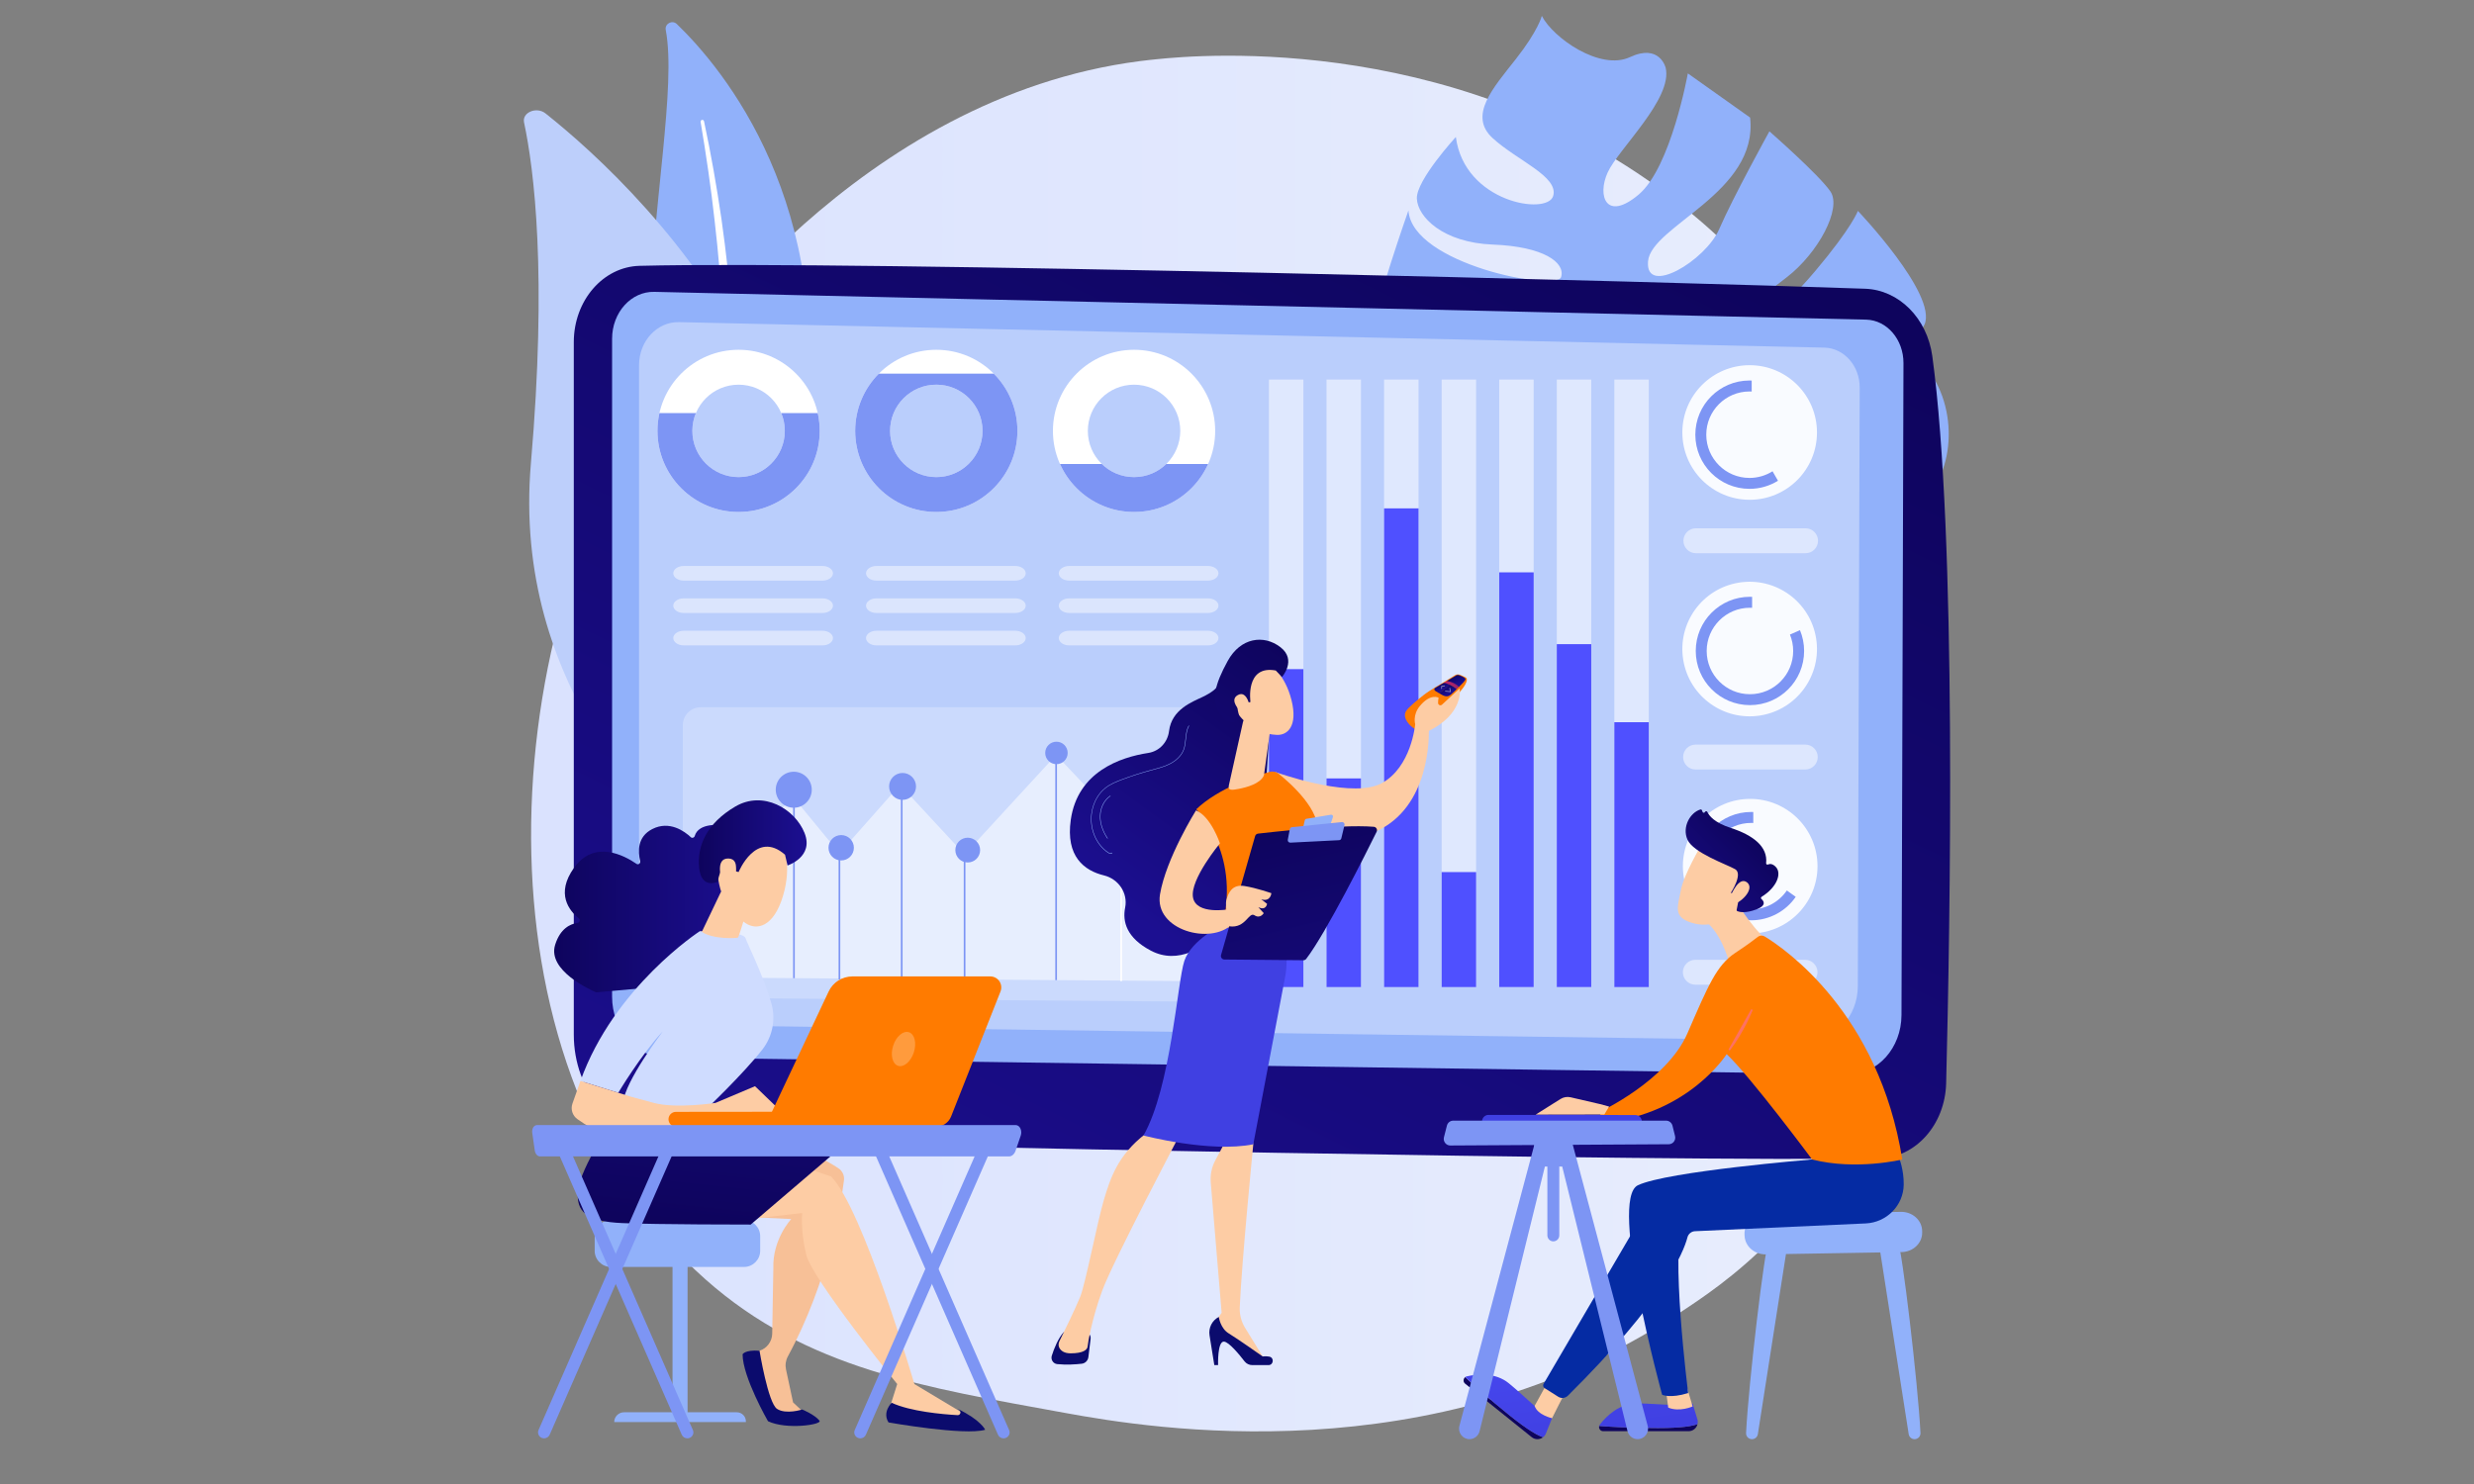 <svg xmlns="http://www.w3.org/2000/svg" xmlns:xlink="http://www.w3.org/1999/xlink" x="0px" y="0px" viewBox="0 0 1000 600" style="enable-background:new 0 0 1000 600;" xml:space="preserve"><rect x="0" y="0" width="1000" height="600" fill="#808080" stroke="none"/> <style type="text/css"> .st0{fill:url(#SVGID_1_);} .st1{fill:#91B1FA;} .st2{fill:#FFFFFF;} .st3{fill:#BDCFFB;} .st4{fill:url(#SVGID_00000124152924455531497560000016739496222506067858_);} .st5{opacity:0.37;fill:#FFFFFF;} .st6{opacity:0.53;} .st7{fill:url(#SVGID_00000173877033621676254140000010319332553954755237_);} .st8{fill:url(#SVGID_00000106122055286223886790000009173815280605830027_);} .st9{fill:url(#SVGID_00000049917637622574171660000004659568623337040559_);} .st10{fill:url(#SVGID_00000137134184380724218260000009904841584407916447_);} .st11{fill:url(#SVGID_00000093147140035247838230000001092725437450525580_);} .st12{fill:url(#SVGID_00000183949579412601185560000003687995743271105193_);} .st13{fill:url(#SVGID_00000061465924507743357170000005212020219019863451_);} .st14{clip-path:url(#SVGID_00000018238333691406315260000016597653937621079213_);fill:#7D95F4;} .st15{clip-path:url(#SVGID_00000092433677692229815880000012864238326309703076_);fill:#7D95F4;} .st16{clip-path:url(#SVGID_00000060012423677578464310000003202799565171115416_);fill:#7D95F4;} .st17{opacity:0.24;fill:#FFFFFF;} .st18{opacity:0.54;fill:#FFFFFF;} .st19{fill:#7D95F4;} .st20{fill:url(#SVGID_00000031911440847600727660000007351737522913376945_);} .st21{opacity:0.48;} .st22{opacity:0.91;fill:#FFFFFF;} .st23{opacity:0.5;fill:#FFFFFF;} .st24{fill:#FF7B00;} .st25{fill:url(#SVGID_00000085968801175812598470000010061277400608238222_);} .st26{fill:url(#SVGID_00000070806845730310391540000007284225003418305184_);} .st27{fill:url(#SVGID_00000055673693099395219100000014095820383502638494_);} .st28{fill:url(#SVGID_00000038375160891817519570000011190657734622117283_);} .st29{fill:url(#SVGID_00000072273338087674815480000000923136931403259552_);} .st30{fill:#FDCCA4;} .st31{fill:url(#SVGID_00000044884395552699748200000017386385057158831795_);} .st32{fill:#0B0B6D;} .st33{fill:url(#SVGID_00000128464329434241886020000000206010863658400173_);} .st34{fill:url(#SVGID_00000018946942162617771680000009350796861693110668_);} .st35{fill:url(#SVGID_00000070102780382749160710000011791199482138535583_);} .st36{fill:url(#SVGID_00000106854127292864431730000010320430958333755008_);} .st37{fill:url(#SVGID_00000134211152267296189010000016654793070712298631_);} .st38{fill:url(#SVGID_00000000911454616777781280000009311484774299439526_);} .st39{fill:url(#SVGID_00000123420447423281780690000012723066808182118821_);} .st40{fill:#052BA3;} .st41{fill:url(#SVGID_00000135669026857461933100000017747700692953370752_);} .st42{fill:url(#SVGID_00000148650214262884204260000014152811104200814014_);} .st43{fill:url(#SVGID_00000036931958780406767920000013161700131805390258_);} .st44{fill:#F7C097;} .st45{fill:url(#SVGID_00000001625266870777744660000001997564146739277728_);} .st46{fill:url(#SVGID_00000131353786914704972990000015994772166744729503_);} .st47{fill:#CFDCFF;} .st48{fill:url(#SVGID_00000050623982099368415000000002289246962890171810_);} </style> <g id="Background"> </g> <g id="Illustration"> <g> <linearGradient id="SVGID_1_" gradientUnits="userSpaceOnUse" x1="214.678" y1="300.625" x2="784.897" y2="300.625"> <stop offset="0" style="stop-color:#DAE2FE"></stop> <stop offset="1" style="stop-color:#E9EEFD"></stop> </linearGradient> <path class="st0" d="M716.29,500.88c-14.84,15.02-28.12,23.85-38.29,30.51c-99.17,65-212.52,46.27-247.57,39.86 c-56.54-10.33-104.28-17.62-145.29-53.99c-93.19-82.65-88.65-255.06-17.45-361.86c8.44-12.66,79.54-116.12,193.14-130.7 c2.78-0.36,4.85-0.56,6.67-0.75c17.57-1.83,126.48-11.47,215.28,61.57c12.71,10.45,33.17,29.31,52.14,58.07 C804.28,248.74,804.5,411.62,716.29,500.88z"></path> <g> <path class="st1" d="M666.14,105.67c1.2-14.38,44.7-27.72,41.26-58.14l-25.17-17.86c0,0-6.78,37.98-19.88,49 c-13.1,11.02-16.84,0.6-12.54-8.9c4.29-9.5,26.44-29.88,23.46-42.39c0,0-2.43-9.89-14.42-4.29c-11.99,5.6-31.02-7.66-35.64-16.67 c0,0-1.33,5.8-10.52,17.49c-9.19,11.69-19.27,22.79-9.4,31.89c9.87,9.09,26.91,15.58,24.5,23.48 c-2.41,7.91-35.88,2.59-39.33-23.9c0,0-16.03,17.48-15.76,24.88c0.27,7.4,10.48,17.85,30.77,18.63 c20.29,0.77,29.35,7.2,27.54,13.13c-1.8,5.93-60.29-5.12-61.71-26.96c0,0-14.66,41.68-13.66,47.2c1,5.52,26.07,12.09,42.6,10.2 c16.53-1.89,30.1,7.74,31.97,13.87c1.87,6.14-17.45-2.77-27.63-1.98c-10.18,0.79-49.63-13.58-49.63-13.58s3.96,4.42,1.11,19.22 c-2.85,14.8,1.1,40.85,10.52,41.13c9.42,0.27,54.19-7.23,68.19-4.5c14.01,2.73,24.67,7.89,17.08,11.32 c-7.59,3.43-25.73,0.17-39.42,1.68c-13.69,1.51-48.38,9.74-54.33,2.32c0,0,2.72,40.39,38.57,53.01c0,0,19.63-5.31,32.76-19.23 c13.13-13.92,19.27-19.18,25.36-16.46c6.09,2.72-3.08,12.24-11.48,20.7c-8.41,8.46-27.56,28.53-36.57,27.74 c0,0,55.08,15.84,72.14-19.33c16-32.98,13.5-38.22,13.12-38.75c1.53,1.85,48.2,57.36,89.03-12.97c0,0-13.8,13.44-25.88,8.88 c-12.07-4.56-34.38,0.44-32.29-8.49c2.1-8.93,45.9,7.73,58.74-7.2c12.83-14.93,10.43-44.9-7.52-57.13c0,0-4.17,17.58-22.85,24.36 c-18.67,6.78-45.68,10.86-36.85-2.1c8.84-12.96,60.32-21.6,65.53-33.79c5.2-12.19-26.95-45.92-26.95-45.92 s-2.25,6.56-17.36,24.47c-15.11,17.9-35.98,35.15-37.12,28.73c-1.14-6.42,13.27-16.72,25.81-26.41 c12.54-9.69,22.35-27.77,17.54-34.69c-4.8-6.91-24.63-24.26-24.63-24.26s-14.78,26.76-20.29,39.52 C689.41,105.35,664.94,120.04,666.14,105.67z M695.99,190.92c-16.07,10.2-11.89-5.34-6.81-15.22 C693.04,168.21,712.06,180.72,695.99,190.92z M683.25,157.08c-10.48,6.99-16.33,4.11-13.91-2.46 C674.91,139.53,693.73,150.09,683.25,157.08z M665.63,122.94c-5.44,4.16-8.59,4.32-9.33-3.41 C655.57,111.79,671.07,118.78,665.63,122.94z"></path> </g> <g> <path class="st1" d="M269.1,12.12c-0.48-2.55,2.63-4.19,4.49-2.39c18.94,18.29,64.29,72.89,51.48,167.03 c-16.07,118.11,7.98,161.63,38.29,188.39c0,0-41.96-12.97-67.85-57.15C231.93,199.54,277.63,57.42,269.1,12.12z"></path> <path class="st2" d="M283.19,49.28c2.22,13.2,4.17,26.45,5.64,39.74c1.54,13.28,2.67,26.61,3.39,39.95 c0.67,13.34,1.08,26.7,0.93,40.05c-0.09,13.35-0.76,26.68-1.47,40.07c-0.64,13.38-1.36,26.85-0.7,40.44 c0.64,13.56,2.92,27.26,7.62,40.15c1.18,3.21,2.42,6.41,3.83,9.51c1.36,3.12,2.86,6.19,4.41,9.23 c3.14,6.06,6.68,11.92,10.64,17.49c7.95,11.12,17.6,21.03,28.25,29.45c1.12,0.89,2.75,0.69,3.64-0.43 c0.87-1.1,0.7-2.69-0.37-3.59l-0.01-0.01c-2.53-2.12-5.04-4.27-7.44-6.52c-1.22-1.11-2.39-2.27-3.58-3.4 c-1.14-1.18-2.34-2.32-3.44-3.53c-4.51-4.78-8.68-9.87-12.45-15.24c-7.59-10.7-13.61-22.58-18.13-34.88 c-2.19-6.18-3.92-12.5-5.16-18.94c-1.23-6.44-1.98-12.98-2.34-19.58c-0.74-13.19-0.14-26.53,0.41-39.92 c0.53-13.39,0.96-26.84,0.85-40.3c-0.04-6.73-0.2-13.45-0.48-20.17c-0.12-3.36-0.31-6.72-0.49-10.07 c-0.21-3.35-0.44-6.71-0.7-10.06c-1.06-13.4-2.53-26.76-4.41-40.06c-1.95-13.29-4.25-26.52-7.06-39.64 c-0.08-0.38-0.45-0.61-0.82-0.53C283.36,48.56,283.12,48.92,283.19,49.28z"></path> </g> <g> <g> <path class="st3" d="M304.8,350.95c-2.08,4.43-9.08,5.6-13.36,2.27c-23.6-18.41-84.68-75.28-76.84-165.96 c6.62-76.57,1.27-118.75-2.78-137.78c-0.86-4.03,5.07-6.5,8.68-3.63C260.34,77.52,380.21,190.3,304.8,350.95z"></path> <path class="st2" d="M296.87,350.76c-0.12,0.06-0.25,0.11-0.39,0.16c-1.17,0.36-2.5-0.13-2.97-1.09 c-0.53-1.09-52.75-110.67-49.46-217.57c0.03-1.03,1.08-1.83,2.35-1.78c1.26,0.05,2.26,0.92,2.23,1.95 c-3.27,106.12,48.61,215,49.13,216.09C298.17,349.36,297.77,350.3,296.87,350.76z"></path> </g> </g> <g> <g> <linearGradient id="SVGID_00000020374202543405651280000005523715157682258304_" gradientUnits="userSpaceOnUse" x1="620.436" y1="60.45" x2="365.41" y2="582"> <stop offset="0" style="stop-color:#0E045D"></stop> <stop offset="1" style="stop-color:#1C0F91"></stop> </linearGradient> <path style="fill:url(#SVGID_00000020374202543405651280000005523715157682258304_);" d="M231.93,138.34V418.3 c0,23.03,16.18,41.86,36.47,42.46c90.12,2.64,405.33,9.03,491.12,7.6c14.75-0.25,26.69-13.63,27.12-30.36 c1.65-65.04,4.34-221.43-5.6-294.04c-2.09-15.29-13.47-26.72-27.1-27.22c-75.51-2.74-409.65-11.44-495.4-9.26 C243.74,107.85,231.93,121.55,231.93,138.34z"></path> <path class="st1" d="M247.41,136.97v265.98c0,13.45,9.51,24.4,21.36,24.6l478.4,6.71c11.75,0.2,21.38-10.52,21.42-23.86 l0.8-263.6c0.03-9.53-6.66-17.34-15.06-17.57L264.54,118C255.15,117.74,247.41,126.31,247.41,136.97z"></path> <path class="st5" d="M258.3,147.67V391.9c0,12.35,8.99,22.41,20.19,22.59l452.2,6.16c11.1,0.18,20.21-9.66,20.25-21.91 l0.76-242.05c0.03-8.75-6.3-15.92-14.24-16.14l-462.97-10.31C265.61,130.01,258.3,137.88,258.3,147.67z"></path> </g> <g> <g class="st6"> <rect x="512.91" y="153.46" class="st2" width="13.93" height="245.62"></rect> <rect x="536.18" y="153.46" class="st2" width="13.93" height="245.62"></rect> <rect x="559.45" y="153.46" class="st2" width="13.93" height="245.62"></rect> <rect x="582.72" y="153.46" class="st2" width="13.93" height="245.62"></rect> <rect x="605.99" y="153.46" class="st2" width="13.93" height="245.62"></rect> <rect x="629.26" y="153.46" class="st2" width="13.93" height="245.62"></rect> <rect x="652.52" y="153.46" class="st2" width="13.93" height="245.62"></rect> </g> <linearGradient id="SVGID_00000057128045726912038340000003644604461769365888_" gradientUnits="userSpaceOnUse" x1="901.876" y1="-192.946" x2="796.552" y2="-47.432"> <stop offset="0" style="stop-color:#4040E2"></stop> <stop offset="1" style="stop-color:#4F50FF"></stop> </linearGradient> <rect x="512.91" y="270.54" style="fill:url(#SVGID_00000057128045726912038340000003644604461769365888_);" width="13.93" height="128.54"></rect> <linearGradient id="SVGID_00000044176009356949491780000013002704440152482220_" gradientUnits="userSpaceOnUse" x1="927.636" y1="-174.3" x2="822.312" y2="-28.786"> <stop offset="0" style="stop-color:#4040E2"></stop> <stop offset="1" style="stop-color:#4F50FF"></stop> </linearGradient> <rect x="536.18" y="314.72" style="fill:url(#SVGID_00000044176009356949491780000013002704440152482220_);" width="13.93" height="84.37"></rect> <linearGradient id="SVGID_00000101813823345996892040000009743091746421223094_" gradientUnits="userSpaceOnUse" x1="916.976" y1="-182.017" x2="811.651" y2="-36.503"> <stop offset="0" style="stop-color:#4040E2"></stop> <stop offset="1" style="stop-color:#4F50FF"></stop> </linearGradient> <rect x="559.45" y="205.54" style="fill:url(#SVGID_00000101813823345996892040000009743091746421223094_);" width="13.93" height="193.55"></rect> <linearGradient id="SVGID_00000051385219787031075440000004647405631144853687_" gradientUnits="userSpaceOnUse" x1="967.168" y1="-145.688" x2="861.844" y2="-0.174"> <stop offset="0" style="stop-color:#4040E2"></stop> <stop offset="1" style="stop-color:#4F50FF"></stop> </linearGradient> <rect x="582.72" y="352.59" style="fill:url(#SVGID_00000051385219787031075440000004647405631144853687_);" width="13.93" height="46.5"></rect> <linearGradient id="SVGID_00000094584249286058004140000007635015533970961067_" gradientUnits="userSpaceOnUse" x1="953.659" y1="-155.465" x2="848.335" y2="-9.952"> <stop offset="0" style="stop-color:#4040E2"></stop> <stop offset="1" style="stop-color:#4F50FF"></stop> </linearGradient> <rect x="605.99" y="231.41" style="fill:url(#SVGID_00000094584249286058004140000007635015533970961067_);" width="13.93" height="167.67"></rect> <linearGradient id="SVGID_00000047741653171162726310000005287120489445318320_" gradientUnits="userSpaceOnUse" x1="975.822" y1="-139.423" x2="870.498" y2="6.091"> <stop offset="0" style="stop-color:#4040E2"></stop> <stop offset="1" style="stop-color:#4F50FF"></stop> </linearGradient> <rect x="629.26" y="260.44" style="fill:url(#SVGID_00000047741653171162726310000005287120489445318320_);" width="13.93" height="138.64"></rect> <linearGradient id="SVGID_00000176025744285914236150000009255587848303221681_" gradientUnits="userSpaceOnUse" x1="998.585" y1="-122.947" x2="893.261" y2="22.567"> <stop offset="0" style="stop-color:#4040E2"></stop> <stop offset="1" style="stop-color:#4F50FF"></stop> </linearGradient> <rect x="652.52" y="292" style="fill:url(#SVGID_00000176025744285914236150000009255587848303221681_);" width="13.93" height="107.09"></rect> </g> <g> <g> <g> <defs> <path id="SVGID_00000133501945938932427090000013019181775830616223_" d="M298.54,141.42c-18.11,0-32.79,14.68-32.79,32.79 c0,18.11,14.68,32.79,32.79,32.79c18.11,0,32.79-14.68,32.79-32.79C331.33,156.1,316.65,141.42,298.54,141.42z M298.54,192.89c-10.32,0-18.68-8.36-18.68-18.68c0-10.32,8.36-18.68,18.68-18.68c10.32,0,18.68,8.36,18.68,18.68 C317.22,184.52,308.86,192.89,298.54,192.89z"></path> </defs> <use xlink:href="#SVGID_00000133501945938932427090000013019181775830616223_" style="overflow:visible;opacity:0.57;fill:#FFFFFF;"></use> <clipPath id="SVGID_00000085236684288896207890000013455683902099470216_"> <use xlink:href="#SVGID_00000133501945938932427090000013019181775830616223_" style="overflow:visible;opacity:0.57;"></use> </clipPath> <rect x="252.75" y="167" style="clip-path:url(#SVGID_00000085236684288896207890000013455683902099470216_);fill:#7D95F4;" width="97.39" height="41.22"></rect> </g> </g> <g> <g> <defs> <path id="SVGID_00000075155651743410896880000011942125642030116494_" d="M378.46,141.42c-18.11,0-32.79,14.68-32.79,32.79 c0,18.11,14.68,32.79,32.79,32.79c18.11,0,32.79-14.68,32.79-32.79C411.25,156.1,396.57,141.42,378.46,141.42z M378.46,192.89c-10.32,0-18.68-8.36-18.68-18.68c0-10.32,8.36-18.68,18.68-18.68c10.32,0,18.68,8.36,18.68,18.68 C397.14,184.52,388.78,192.89,378.46,192.89z"></path> </defs> <use xlink:href="#SVGID_00000075155651743410896880000011942125642030116494_" style="overflow:visible;opacity:0.57;fill:#FFFFFF;"></use> <clipPath id="SVGID_00000002349151195893276560000004268664166621249938_"> <use xlink:href="#SVGID_00000075155651743410896880000011942125642030116494_" style="overflow:visible;opacity:0.57;"></use> </clipPath> <rect x="332.68" y="151.07" style="clip-path:url(#SVGID_00000002349151195893276560000004268664166621249938_);fill:#7D95F4;" width="97.39" height="57.15"></rect> </g> </g> <g> <g> <defs> <path id="SVGID_00000153675058398662371040000013079901481617908921_" d="M458.39,141.42c-18.11,0-32.79,14.68-32.79,32.79 c0,18.11,14.68,32.79,32.79,32.79c18.11,0,32.79-14.68,32.79-32.79C491.17,156.1,476.49,141.42,458.39,141.42z M458.39,192.89c-10.32,0-18.68-8.36-18.68-18.68c0-10.32,8.36-18.68,18.68-18.68c10.32,0,18.68,8.36,18.68,18.68 C477.07,184.52,468.7,192.89,458.39,192.89z"></path> </defs> <use xlink:href="#SVGID_00000153675058398662371040000013079901481617908921_" style="overflow:visible;opacity:0.57;fill:#FFFFFF;"></use> <clipPath id="SVGID_00000127041969776786982480000008360756243402130577_"> <use xlink:href="#SVGID_00000153675058398662371040000013079901481617908921_" style="overflow:visible;opacity:0.57;"></use> </clipPath> <rect x="412.6" y="187.6" style="clip-path:url(#SVGID_00000127041969776786982480000008360756243402130577_);fill:#7D95F4;" width="97.39" height="20.61"></rect> </g> </g> </g> <g> <path class="st17" d="M483.82,404.98l-200.67-1.51c-3.96-0.03-7.15-3.25-7.15-7.21v-103.1c0-3.98,3.23-7.21,7.21-7.21h200.67 c3.98,0,7.21,3.23,7.21,7.21v104.61C491.08,401.77,487.82,405.01,483.82,404.98z"></path> <path class="st18" d="M452.69,332.51l-25.8-27.28l-37,40.24l-26.11-28.17l-24.48,27.68l-18.78-22.81l-37,38.52v27.86 c0,3.68,2.97,6.67,6.65,6.7l186.63,1.4c3.72,0.03,6.75-2.98,6.75-6.7v-75.79L452.69,332.51z"></path> <rect x="452.85" y="331.75" class="st2" width="0.68" height="64.91"></rect> <rect x="426.55" y="305.23" class="st19" width="0.68" height="91.05"></rect> <rect x="389.55" y="344.98" class="st19" width="0.68" height="51.02"></rect> <rect x="364.14" y="318.3" class="st19" width="0.68" height="77.7"></rect> <rect x="338.96" y="344.15" class="st19" width="0.68" height="51.85"></rect> <rect x="320.58" y="320.23" class="st19" width="0.68" height="75.27"></rect> <path class="st19" d="M328.12,319.3c0,4.02-3.26,7.28-7.28,7.28s-7.28-3.26-7.28-7.28c0-4.02,3.26-7.28,7.28-7.28 S328.12,315.28,328.12,319.3z"></path> <path class="st19" d="M345.14,342.76c0,2.83-2.3,5.13-5.13,5.13c-2.83,0-5.13-2.3-5.13-5.13c0-2.83,2.3-5.13,5.13-5.13 C342.85,337.63,345.14,339.93,345.14,342.76z"></path> <path class="st19" d="M370.26,317.96c0,3-2.43,5.44-5.44,5.44c-3,0-5.44-2.43-5.44-5.44c0-3,2.43-5.44,5.44-5.44 C367.82,312.52,370.26,314.96,370.26,317.96z"></path> <path class="st19" d="M396.17,343.7c0,2.77-2.24,5.01-5.01,5.01c-2.77,0-5.01-2.24-5.01-5.01c0-2.77,2.24-5.01,5.01-5.01 C393.93,338.7,396.17,340.94,396.17,343.7z"></path> <path class="st19" d="M431.56,304.42c0,2.51-2.03,4.54-4.54,4.54c-2.51,0-4.54-2.03-4.54-4.54c0-2.51,2.03-4.54,4.54-4.54 C429.53,299.87,431.56,301.91,431.56,304.42z"></path> <linearGradient id="SVGID_00000028296193704818923410000008868281300932842413_" gradientUnits="userSpaceOnUse" x1="458.024" y1="319.023" x2="438.447" y2="378.208"> <stop offset="0" style="stop-color:#CB2369"></stop> <stop offset="1" style="stop-color:#4D246D"></stop> </linearGradient> <circle style="fill:url(#SVGID_00000028296193704818923410000008868281300932842413_);" cx="454.12" cy="330.82" r="4.67"></circle> </g> <g> <g class="st21"> <path class="st2" d="M332.44,255.02h-56.05c-2.34,0-4.25,1.32-4.25,2.96c0,1.63,1.9,2.96,4.25,2.96h56.05 c2.34,0,4.25-1.32,4.25-2.96C336.69,256.34,334.78,255.02,332.44,255.02z"></path> <path class="st2" d="M332.44,241.92h-56.05c-2.34,0-4.25,1.32-4.25,2.96s1.9,2.96,4.25,2.96h56.05c2.34,0,4.25-1.32,4.25-2.96 S334.78,241.92,332.44,241.92z"></path> <path class="st2" d="M332.44,228.83h-56.05c-2.34,0-4.25,1.32-4.25,2.96c0,1.63,1.9,2.96,4.25,2.96h56.05 c2.34,0,4.25-1.32,4.25-2.96C336.69,230.16,334.78,228.83,332.44,228.83z"></path> </g> <g class="st21"> <path class="st2" d="M410.35,255.02H354.3c-2.34,0-4.25,1.32-4.25,2.96c0,1.63,1.9,2.96,4.25,2.96h56.05 c2.34,0,4.25-1.32,4.25-2.96C414.6,256.34,412.7,255.02,410.35,255.02z"></path> <path class="st2" d="M410.35,241.92H354.3c-2.34,0-4.25,1.32-4.25,2.96s1.9,2.96,4.25,2.96h56.05c2.34,0,4.25-1.32,4.25-2.96 S412.7,241.92,410.35,241.92z"></path> <path class="st2" d="M410.35,228.83H354.3c-2.34,0-4.25,1.32-4.25,2.96c0,1.63,1.9,2.96,4.25,2.96h56.05 c2.34,0,4.25-1.32,4.25-2.96C414.6,230.16,412.7,228.83,410.35,228.83z"></path> </g> <g class="st21"> <path class="st2" d="M488.26,255.02h-56.05c-2.34,0-4.25,1.32-4.25,2.96c0,1.63,1.9,2.96,4.25,2.96h56.05 c2.34,0,4.25-1.32,4.25-2.96C492.51,256.34,490.61,255.02,488.26,255.02z"></path> <path class="st2" d="M488.26,241.92h-56.05c-2.34,0-4.25,1.32-4.25,2.96s1.9,2.96,4.25,2.96h56.05c2.34,0,4.25-1.32,4.25-2.96 S490.61,241.92,488.26,241.92z"></path> <path class="st2" d="M488.26,228.83h-56.05c-2.34,0-4.25,1.32-4.25,2.96c0,1.63,1.9,2.96,4.25,2.96h56.05 c2.34,0,4.25-1.32,4.25-2.96C492.51,230.16,490.61,228.83,488.26,228.83z"></path> </g> </g> <g> <g> <ellipse transform="matrix(0.987 -0.16 0.16 0.987 -32.884 116.69)" class="st22" cx="707.33" cy="262.31" rx="27.21" ry="27.21"></ellipse> <path class="st19" d="M723.5,256.56c0.84,2.05,1.31,4.29,1.31,6.64c0,9.65-7.82,17.48-17.48,17.48 c-9.65,0-17.48-7.82-17.48-17.48c0-9.65,7.82-17.48,17.48-17.48c0.3,0,0.59,0.01,0.88,0.02v-4.43 c-0.29-0.01-0.59-0.02-0.88-0.02c-12.1,0-21.9,9.81-21.9,21.9c0,12.1,9.81,21.9,21.9,21.9c12.1,0,21.9-9.81,21.9-21.9 c0-2.98-0.6-5.82-1.67-8.41L723.5,256.56z"></path> <path class="st23" d="M729.7,301.04h-44.34c-2.78,0-5.04,2.26-5.04,5.04c0,2.78,2.26,5.04,5.04,5.04h44.34 c2.78,0,5.04-2.26,5.04-5.04C734.74,303.3,732.48,301.04,729.7,301.04z"></path> </g> <g> <circle class="st22" cx="707.22" cy="174.86" r="27.21"></circle> <path class="st19" d="M716.47,190.54c-2.7,1.7-5.89,2.69-9.31,2.69c-9.65,0-17.48-7.82-17.48-17.48 c0-9.65,7.82-17.48,17.48-17.48c0.3,0,0.59,0.01,0.88,0.02v-4.43c-0.29-0.01-0.59-0.02-0.88-0.02c-12.1,0-21.9,9.81-21.9,21.9 c0,12.1,9.81,21.9,21.9,21.9c4.22,0,8.16-1.2,11.51-3.27L716.47,190.54z"></path> <path class="st23" d="M729.82,213.59h-44.34c-2.78,0-5.04,2.26-5.04,5.04c0,2.78,2.26,5.04,5.04,5.04h44.34 c2.78,0,5.04-2.26,5.04-5.04C734.85,215.85,732.6,213.59,729.82,213.59z"></path> </g> <g> <circle class="st22" cx="707.43" cy="350.21" r="27.21"></circle> <path class="st19" d="M722.25,360.03c-3.15,4.62-8.44,7.65-14.45,7.65c-9.65,0-17.48-7.82-17.48-17.48 c0-9.65,7.82-17.48,17.48-17.48c0.3,0,0.59,0.01,0.88,0.02v-4.43c-0.29-0.01-0.59-0.02-0.88-0.02c-12.1,0-21.9,9.81-21.9,21.9 c0,12.1,9.81,21.9,21.9,21.9c7.48,0,14.09-3.75,18.04-9.48L722.25,360.03z"></path> <path class="st23" d="M685.26,398.13h44.34c2.78,0,5.04-2.26,5.04-5.04c0-2.78-2.26-5.04-5.04-5.04h-44.34 c-2.78,0-5.04,2.26-5.04,5.04C680.22,395.87,682.48,398.13,685.26,398.13z"></path> </g> </g> </g> <g> <g> <g> <path class="st24" d="M574.52,295.43c3.12,0.23,5.87-2.98,10.64-8.69c3.39-4.06,4.36-6.46,5.18-7.33 c0.73-0.78,3.63-4.39,2.17-5.48c0,0-1.56-0.78-2.28-1.06c-0.71-0.28-1.43-0.22-1.93,0.03c-0.5,0.26-5.13,3.19-5.13,3.19 s-5.32,3-7.82,5c-2.5,2-6.23,4.95-7.09,6.56c-0.72,1.34-0.36,2.79,0.49,4.1c1.1,1.7,2.51,2.62,3.16,2.94 C571.91,294.7,573.21,295.33,574.52,295.43z"></path> <linearGradient id="SVGID_00000057124439742335692060000017915128594602952087_" gradientUnits="userSpaceOnUse" x1="-5223.935" y1="454.223" x2="-5229.299" y2="448.678" gradientTransform="matrix(-1 -0.019 -0.019 1 -4630.04 -275.545)"> <stop offset="0" style="stop-color:#CB2369"></stop> <stop offset="1" style="stop-color:#4D246D"></stop> </linearGradient> <path style="fill:url(#SVGID_00000057124439742335692060000017915128594602952087_);" d="M583.31,276.26 c1.16,0.29,2.2,0.37,3,0.75c0.01,0,0.02,0.01,0.03,0.01c1.24,0.59,2.04,1.2,2.49,1.6c0.35-0.34,0.7-0.7,1.05-1.05 c-3.24-2.88-5.01-2.23-5.01-2.23C584.18,275.73,583.98,275.86,583.31,276.26z"></path> <linearGradient id="SVGID_00000030471808118770317330000000961994217067354790_" gradientUnits="userSpaceOnUse" x1="-5225.228" y1="449.538" x2="-5225.229" y2="449.54" gradientTransform="matrix(-1 -0.019 -0.019 1 -4630.04 -275.545)"> <stop offset="3.597120e-03" style="stop-color:#E38DDB"></stop> <stop offset="1" style="stop-color:#9771F6"></stop> </linearGradient> <path style="fill:url(#SVGID_00000030471808118770317330000000961994217067354790_);" d="M585.47,274.75L585.47,274.75 L585.47,274.75z"></path> <linearGradient id="SVGID_00000039109600527456446920000005761707367349936286_" gradientUnits="userSpaceOnUse" x1="-5227.615" y1="448.141" x2="-5229.658" y2="452.339" gradientTransform="matrix(-1 -0.019 -0.019 1 -4630.04 -275.545)"> <stop offset="0" style="stop-color:#0E045D"></stop> <stop offset="1" style="stop-color:#1C0F91"></stop> </linearGradient> <path style="fill:url(#SVGID_00000039109600527456446920000005761707367349936286_);" d="M584.83,275.35 c0.69,0.09,1.71,0.32,2.82,0.88c0.92,0.47,1.61,1.02,2.07,1.46c0.26-0.24,2.02-1.88,2.5-2.7c0.05-0.09,0.13-0.24,0.12-0.43 c-0.01-0.27-0.34-0.57-1.37-1.08c-0.59-0.29-1.22-0.49-1.38-0.53c-0.15-0.05-0.43-0.12-0.8,0.03 C588.59,273.06,587.14,273.99,584.83,275.35z"></path> <linearGradient id="SVGID_00000155854598519536886100000005537616475399725205_" gradientUnits="userSpaceOnUse" x1="-5222.246" y1="451.497" x2="-5223.569" y2="454.216" gradientTransform="matrix(-1 -0.019 -0.019 1 -4630.04 -275.545)"> <stop offset="0" style="stop-color:#0E045D"></stop> <stop offset="1" style="stop-color:#1C0F91"></stop> </linearGradient> <path style="fill:url(#SVGID_00000155854598519536886100000005537616475399725205_);" d="M579.8,278.93 c0.17,0.37,0.76,0.72,1.93,1.38l4.57-3.31c-0.68-0.32-1.28-0.59-2.17-0.84c-0.29-0.08-0.61-0.04-0.88,0.11 c-1.63,0.96-3.07,1.81-3.07,1.81S579.59,278.47,579.8,278.93z"></path> <linearGradient id="SVGID_00000125588527532176573200000011321583537274273702_" gradientUnits="userSpaceOnUse" x1="-5224.262" y1="452.5" x2="-5225.933" y2="455.934" gradientTransform="matrix(-1 -0.019 -0.019 1 -4630.04 -275.545)"> <stop offset="0" style="stop-color:#0E045D"></stop> <stop offset="1" style="stop-color:#1C0F91"></stop> </linearGradient> <path style="fill:url(#SVGID_00000125588527532176573200000011321583537274273702_);" d="M581.69,280.29 c0.28,0.16,1.18,0.67,1.44,0.8c1.32,0.68,2.42,0.53,3.27-0.22c0.19-0.16,1.27-1.11,2.43-2.26c-0.45-0.39-1.25-1.01-2.49-1.6 c-0.01,0-0.21-0.09-0.22-0.1L581.69,280.29z"></path> <path class="st23" d="M586.26,279.82c-0.01,0-0.01,0-0.02,0l-2.01-0.21c-0.09-0.01-0.16-0.09-0.15-0.19 c0.01-0.09,0.09-0.16,0.19-0.15l1.78,0.18l-0.21-1.17c-0.02-0.09,0.05-0.18,0.14-0.2c0.09-0.02,0.18,0.04,0.2,0.14l0.25,1.4 c0.01,0.05-0.01,0.11-0.04,0.15C586.36,279.8,586.31,279.82,586.26,279.82z"></path> <path class="st23" d="M582.68,278.56C582.68,278.56,582.68,278.56,582.68,278.56c-0.1-0.01-0.18-0.09-0.17-0.18l0.05-0.95 c0-0.08,0.07-0.15,0.15-0.16l1.14-0.12c0.1-0.01,0.18,0.06,0.19,0.15c0.01,0.09-0.06,0.18-0.15,0.19l-0.99,0.1l-0.05,0.8 C582.85,278.49,582.77,278.56,582.68,278.56z"></path> </g> <path class="st30" d="M515.57,312.16c0,0,27.95,10.12,41.06,5.33c0.59-0.21,1.15-0.46,1.67-0.73 c12.22-6.46,13.72-23.92,13.72-23.92l5.49,1.09c0,0,1.79,28.08-17.45,40.15c-9.47,5.94-24.03,8-46.41,0.92L515.57,312.16z"></path> <path class="st30" d="M572.31,294.35l-0.28-1.52c0,0-1.14-3.72,1.88-7.38c4.38-5.29,7.58-3.35,7.58-3.35s-0.23,1.13-0.21,2.13 c0.01,0.81,0.98,1.22,1.58,0.67l7.14-6.56c0,0,2,10.43-13.32,17.59L572.31,294.35z"></path> </g> <linearGradient id="SVGID_00000166641858332868506560000014194695636040500136_" gradientUnits="userSpaceOnUse" x1="-876.634" y1="269.835" x2="-806.557" y2="366.527" gradientTransform="matrix(-1 0 0 1 -353.731 0)"> <stop offset="0" style="stop-color:#0E045D"></stop> <stop offset="1" style="stop-color:#1C0F91"></stop> </linearGradient> <path style="fill:url(#SVGID_00000166641858332868506560000014194695636040500136_);" d="M492.49,275.82c0,0,1.17,2.33-6.42,5.97 c-4.23,2.03-12.46,5.03-13.54,13.8c-0.56,4.53-3.91,8.15-8.42,8.84c-11.23,1.72-28.53,7.55-31.3,27.04 c-2.11,14.88,5.47,20.52,13.43,22.47c5.85,1.43,9.73,7.12,8.55,13.02c-1.13,5.66,0.56,12.21,10.36,17.38 c21.98,11.6,43.93-27.47,43.93-27.47l4.5-68.22L492.49,275.82z"></path> <path class="st32" d="M440.83,541.28l-0.9,7.41c-0.17,1.41-1.28,2.52-2.68,2.68c-2.37,0.27-6.19,0.55-9.91,0.16 c-1.64-0.17-2.7-1.83-2.2-3.4c0.91-2.86,2.57-7.15,4.97-9.68h8.22C439.83,538.44,441.01,539.77,440.83,541.28z"></path> <path class="st30" d="M505.19,454.5l1.39,8.16c0,0-4.65,47.05-5.47,65.87c-0.13,2.95,0.63,5.87,2.18,8.38l8.08,13.12 l-20.53-12.11l-0.41-2.51l3.36-4.62l-4.4-52.71c-0.26-3.1,0.38-6.2,1.84-8.94l4.25-7.98L505.19,454.5z"></path> <path class="st32" d="M512.72,551.93h-6.55c-1.23,0-2.38-0.56-3.13-1.53c-2.04-2.65-6.27-7.83-8.3-7.97 c-2.72-0.18-2.38,9.5-2.38,9.5h-1.53l-1.93-12.03c-0.49-3.03,1.02-6.03,3.74-7.44l0,0c0,0,0.62,4.6,4,6.64 c3.38,2.04,13.74,9.33,13.74,9.33s1.27-0.18,2.66,0.07C515.11,548.87,514.82,551.93,512.72,551.93z"></path> <path class="st30" d="M477.08,458.37c0,0-27.21,51.62-31.54,63.4c-4.33,11.79-5.84,21.62-5.9,22.55 c-0.09,1.45-1.9,2.85-6.89,2.85c-2.57,0-3.83-1.03-4.45-2.03c-0.53-0.85-0.55-1.92-0.11-2.82c1.57-3.19,6.57-13.37,8.42-17.98 c2.21-5.51,6.96-30.5,9.57-39.18c2.61-8.69,5.55-18.11,16.9-26.79C463.08,458.37,470.87,450.74,477.08,458.37z"></path> <path class="st24" d="M494.27,373.79c7.02-29.74-10.76-46.57-10.76-46.57c9.02-8.65,23.99-13.52,29.52-15.1 c1.36-0.39,2.81-0.09,3.91,0.8c4.75,3.83,17.31,14.97,15.43,24.05c-1.36,6.54-13.71,39.19-13.71,39.19 S507.23,381.58,494.27,373.79z"></path> <linearGradient id="SVGID_00000176007853353148634480000015806318159326050950_" gradientUnits="userSpaceOnUse" x1="748.047" y1="169.008" x2="666.282" y2="250.773"> <stop offset="0" style="stop-color:#4F50FF"></stop> <stop offset="1" style="stop-color:#4040E2"></stop> </linearGradient> <path style="fill:url(#SVGID_00000176007853353148634480000015806318159326050950_);" d="M478.71,388.52 c2.86-8.61,15.56-14.73,15.56-14.73c12.96,7.78,24.38,2.38,24.38,2.38s2.56,9.79,0.79,18.89c-1.77,9.1-12.86,67.59-12.86,67.59 c-17.48,3.54-44.37-3.56-44.37-3.56C473.35,439.32,475.85,397.13,478.71,388.52z"></path> <path class="st30" d="M502.42,291.9l-5.71,25.63c-0.55,2.26,1.51,1.89,3.8,1.46c3.74-0.7,8.56-2.16,10.17-5.07 c0.16-0.3,0.25-0.63,0.29-0.97l2.45-17.78c0.19-1.41-0.57-2.78-1.87-3.36l-4.73-2.1C504.99,288.92,502.89,289.96,502.42,291.9z"></path> <g> <path class="st30" d="M513.35,268.53c0,0,6.08,4.11,8.69,14.59c2.61,10.47-1.63,14.23-5.98,14c-4.35-0.23-10.65-1.58-16.12-9.09 C494.47,280.51,505.39,263.5,513.35,268.53z"></path> <linearGradient id="SVGID_00000178904294884244270500000004899816697622760832_" gradientUnits="userSpaceOnUse" x1="-869.918" y1="257.99" x2="-796.722" y2="358.986" gradientTransform="matrix(-1 0 0 1 -353.731 0)"> <stop offset="0" style="stop-color:#0E045D"></stop> <stop offset="1" style="stop-color:#1C0F91"></stop> </linearGradient> <path style="fill:url(#SVGID_00000178904294884244270500000004899816697622760832_);" d="M505.44,283.8 c0,0-2.23-15.01,10.23-12.71l2.52,2.62c0,0,6.1-6.87-0.65-12.06c-6.75-5.19-16.12-3.86-21.3,5.59 c-5.18,9.45-7.06,16.09-2.72,21.97c4.34,5.87,7.61,0.84,7.61,0.84s-1.99-5.08-0.34-7.27c1.65-2.18,3.79,1.27,3.79,1.27 L505.44,283.8z"></path> <path class="st30" d="M505.37,286.53c0,0-1.1-7.72-5.04-5.51c-3.94,2.21,1.42,7.21,3.57,8.92L505.37,286.53z"></path> </g> <path class="st30" d="M483.42,327.66c0,0-12.11,19.38-14.54,33.92c-2.42,14.54,20.59,20.59,29.07,12.11l-1.21-6.06 c0,0-13.33,2.42-14.54-4.85c-1.21-7.27,10.9-21.8,10.9-21.8S489.48,330.09,483.42,327.66z"></path> <g> <linearGradient id="SVGID_00000145744914622534773110000013349225997488235455_" gradientUnits="userSpaceOnUse" x1="972.764" y1="330.675" x2="1005.144" y2="465.594" gradientTransform="matrix(1 0 0 1 -455.032 0)"> <stop offset="0" style="stop-color:#0E045D"></stop> <stop offset="1" style="stop-color:#1C0F91"></stop> </linearGradient> <path style="fill:url(#SVGID_00000145744914622534773110000013349225997488235455_);" d="M493.55,386.14l13.77-48.09 c0.16-0.55,0.62-0.94,1.19-1.01c2.49-0.29,9.72-1.11,18.07-1.81c10.05-0.85,21.73-1.54,28.71-0.95 c0.99,0.08,1.59,1.13,1.15,2.02c-3.97,8.03-20.29,40.68-28.46,51.38c-0.27,0.35-0.69,0.56-1.14,0.56l-31.95-0.3 C493.96,387.93,493.29,387.03,493.55,386.14z"></path> <path class="st1" d="M528,331.06l9.98-1.66c0.53-0.09,0.97,0.42,0.8,0.93l-0.99,2.99c-0.09,0.26-0.31,0.45-0.59,0.49l-9.61,1.28 c-0.5,0.07-0.91-0.39-0.79-0.87l0.61-2.61C527.49,331.32,527.72,331.1,528,331.06z"></path> <path class="st19" d="M520.53,339.51l0.82-4.28c0.08-0.43,0.44-0.75,0.87-0.8l20.17-2.05c0.68-0.07,1.22,0.55,1.06,1.22 l-1.28,5.34c-0.1,0.43-0.47,0.74-0.91,0.76l-19.71,0.99C520.91,340.72,520.41,340.14,520.53,339.51z"></path> <path class="st30" d="M496.87,374.52c0,0-1.92-7.89-1.14-10.69c0.77-2.8,2.27-6.4,7.27-5.6c5,0.8,10.89,2.9,10.89,2.9 s-0.3,3.65-4.1,2.47l2.36,1.82c0,0-0.34,2.92-3.54,1.36l2.19,2.42c0,0-1.38,2.4-3.74,0.86 C504.7,368.53,503.57,375.47,496.87,374.52z"></path> </g> <path class="st1" d="M448.98,345.21c-0.34,0-0.73-0.16-1.04-0.37c-5.14-3.35-7.88-10.25-6.66-16.79c0.73-3.92,2.67-7.3,5.47-9.52 c1.99-1.57,4.35-2.54,6.59-3.38c3.79-1.43,7.69-2.69,11.6-3.75c0.32-0.09,0.64-0.17,0.97-0.26c2.28-0.61,4.65-1.24,6.78-2.31 c2.74-1.37,4.74-3.37,5.62-5.62c0.55-1.4,0.71-2.95,0.86-4.45c0.19-1.84,0.38-3.74,1.3-5.37c0.03-0.05,0.08-0.06,0.13-0.04 c0.05,0.03,0.06,0.08,0.04,0.13c-0.9,1.59-1.09,3.47-1.28,5.29c-0.15,1.51-0.31,3.08-0.88,4.5c-0.9,2.29-2.93,4.32-5.72,5.72 c-2.16,1.08-4.53,1.71-6.82,2.32c-0.32,0.09-0.65,0.17-0.97,0.26c-3.9,1.05-7.8,2.31-11.58,3.74c-2.23,0.84-4.58,1.8-6.54,3.35 c-2.76,2.19-4.68,5.53-5.4,9.4c-1.2,6.47,1.5,13.29,6.58,16.6c0.38,0.25,1.1,0.55,1.4,0.11c0.03-0.04,0.09-0.05,0.13-0.02 c0.04,0.03,0.05,0.09,0.02,0.13C449.45,345.13,449.23,345.21,448.98,345.21z"></path> <path class="st1" d="M447.66,339.05c-0.03,0-0.06-0.01-0.08-0.04c-1.98-2.96-3.01-6.07-2.98-8.99c0.03-3.42,1.62-6.6,4.15-8.3 c0.04-0.03,0.1-0.02,0.13,0.03c0.03,0.04,0.02,0.1-0.03,0.13c-2.47,1.67-4.03,4.79-4.06,8.15c-0.03,2.88,0.99,5.95,2.95,8.88 c0.03,0.04,0.02,0.1-0.03,0.13C447.7,339.05,447.68,339.05,447.66,339.05z"></path> </g> <g> <g> <path class="st1" d="M767.12,502c1.63,2.42,8.13,57.15,9.14,77.37c0.07,1.37-1.02,2.51-2.39,2.51c-1.18,0-2.18-0.86-2.37-2.03 l-11.88-76.11L767.12,502z"></path> <path class="st1" d="M714.91,502c-1.63,2.42-8.13,57.15-9.14,77.37c-0.07,1.37,1.02,2.51,2.39,2.51c1.18,0,2.18-0.86,2.37-2.03 l11.88-76.11L714.91,502z"></path> <path class="st1" d="M776.94,497.73l0.01,0.6c0.04,4.29-3.66,7.82-8.29,7.9l-54.9,0.93c-4.57,0.08-8.37-3.22-8.59-7.45 l-0.03-0.55c-0.23-4.41,3.51-8.12,8.27-8.21l54.92-0.98C773.03,489.88,776.9,493.37,776.94,497.73z"></path> </g> <g> <g> <linearGradient id="SVGID_00000049211964658797062280000018356437569716311702_" gradientUnits="userSpaceOnUse" x1="-5550.79" y1="-851.25" x2="-5523.535" y2="-963.042" gradientTransform="matrix(-1 0 0 1 -5232.626 0)"> <stop offset="0" style="stop-color:#0E045D"></stop> <stop offset="1" style="stop-color:#1C0F91"></stop> </linearGradient> <path style="fill:url(#SVGID_00000049211964658797062280000018356437569716311702_);" d="M670.14,577.38 c9.76,0,14.08-0.84,16.01-1.6c-0.38,1.6-1.8,2.87-3.61,2.87h-34.52c-1.16,0-1.9-1.11-1.62-2.12 C650.34,576.84,658.69,577.38,670.14,577.38z"></path> <linearGradient id="SVGID_00000092444501987584839100000003125926984592647302_" gradientUnits="userSpaceOnUse" x1="-5888.105" y1="500.67" x2="-5898.981" y2="575.815" gradientTransform="matrix(-1 0 0 1 -5232.626 0)"> <stop offset="0" style="stop-color:#4F50FF"></stop> <stop offset="1" style="stop-color:#4040E2"></stop> </linearGradient> <path style="fill:url(#SVGID_00000092444501987584839100000003125926984592647302_);" d="M646.4,576.53 c0.06-0.2,0.14-0.4,0.28-0.59c2.63-3.36,7.91-8.63,15.1-8.53c10.53,0.15,14.2,1.29,22.38,0.06l1.93,6.4 c0.2,0.65,0.2,1.3,0.06,1.91c-1.93,0.76-6.25,1.6-16.01,1.6C658.69,577.38,650.34,576.84,646.4,576.53z"></path> </g> <path class="st30" d="M681.79,560.58l2.37,8.06c0,0-5.25,2.39-9.86,0.47l-0.91-6.98L681.79,560.58z"></path> <g> <linearGradient id="SVGID_00000156551137668154233270000000441483224861455802_" gradientUnits="userSpaceOnUse" x1="-5497.032" y1="-838.142" x2="-5469.777" y2="-949.934" gradientTransform="matrix(-1 0 0 1 -5232.626 0)"> <stop offset="0" style="stop-color:#0E045D"></stop> <stop offset="1" style="stop-color:#1C0F91"></stop> </linearGradient> <path style="fill:url(#SVGID_00000156551137668154233270000000441483224861455802_);" d="M610.24,572.31 c7.61,6.11,11.5,8.17,13.48,8.78c-1.29,1.01-3.19,1.1-4.6-0.03l-26.91-21.62c-0.91-0.73-0.78-2.05,0.06-2.66 C595.13,559.48,601.31,565.14,610.24,572.31z"></path> <linearGradient id="SVGID_00000065756324134879627480000015513291199209475976_" gradientUnits="userSpaceOnUse" x1="-5834.232" y1="508.467" x2="-5845.108" y2="583.613" gradientTransform="matrix(-1 0 0 1 -5232.626 0)"> <stop offset="0" style="stop-color:#4F50FF"></stop> <stop offset="1" style="stop-color:#4040E2"></stop> </linearGradient> <path style="fill:url(#SVGID_00000065756324134879627480000015513291199209475976_);" d="M592.26,556.77 c0.17-0.12,0.36-0.23,0.59-0.28c4.14-0.96,11.55-1.74,17.09,2.84c8.11,6.71,10.26,9.89,17.4,14.07l-2.48,6.17 c-0.25,0.63-0.66,1.14-1.14,1.52c-1.98-0.62-5.87-2.67-13.48-8.78C601.31,565.14,595.13,559.48,592.26,556.77z"></path> </g> <path class="st40" d="M732.47,468.79c0,0-58.43,4.77-70.41,10.41c-11.99,5.64,9.78,84.72,9.78,84.72s3.26,1.57,10.52-0.69 c0,0-7.45-58.36-1.91-71.01l63.26-10.35L732.47,468.79z"></path> <path class="st30" d="M633.15,562.29c-0.54,0.49-5.8,11.11-5.8,11.11s-5.86-1.27-7.05-4.98l5.27-9.58L633.15,562.29z"></path> <path class="st40" d="M767.66,468.3c0,0,1.9,4.58,1.83,10.67c-0.11,8.42-6.88,15.25-15.29,15.67l-69.07,3.15 c-1.46,0.07-2.69,1.08-3.06,2.49c-1.62,6.28-9.56,25.56-48.34,64.03c-1.03,1.02-2.64,1.2-3.87,0.42l-5.52-3.49 c-0.58-0.37-0.76-1.13-0.42-1.72l40.22-68.67c2.11-3.49,5.51-6,9.46-7.01l58.87-15.05L767.66,468.3z"></path> <path class="st30" d="M699.59,361.02c0,0,7.4,13.08,14.94,19.42l-15.59,8.7c0,0-3.51-13.85-11.54-17.9L699.59,361.02z"></path> <path class="st24" d="M768.91,468.79c0,0-18.65,4.54-36.44,0c0,0-24.9-33.48-34.54-42.59c0,0-15.37,24.25-49.58,27.69 l-1.91-4.26c0,0,27.23-12.55,35.62-31.84c8.38-19.29,11.75-27.52,19.38-32.55c4.75-3.13,7.59-5.28,9.06-6.44 c0.8-0.64,1.92-0.71,2.79-0.18C721.39,383.54,759.48,409.63,768.91,468.79z"></path> <linearGradient id="SVGID_00000030475900929450548000000003173211454162043307_" gradientUnits="userSpaceOnUse" x1="802.337" y1="129.88" x2="774.62" y2="210.259"> <stop offset="0" style="stop-color:#FF938E"></stop> <stop offset="1" style="stop-color:#FE7162"></stop> </linearGradient> <path style="fill:url(#SVGID_00000030475900929450548000000003173211454162043307_);" d="M699.21,424.74l-0.57-0.38l9.22-16.34 l0.62,0.29C708.44,408.4,705.08,417.09,699.21,424.74z"></path> <path class="st30" d="M650.41,447.39l-3.85-1.03l-11.69-2.71c-1.41-0.33-2.89-0.08-4.11,0.69l-10.05,6.32l27.76-0.05 L650.41,447.39z"></path> <g> <path class="st30" d="M687.84,341.41c0,0-7.19,11.95-8.44,18.56c-1.25,6.61-3.25,10.74,4.27,13.09 c7.52,2.35,14.51-0.63,18.89-6.79c0,0,6.85-9.49,6.17-13.84C708.05,348.08,687.84,341.41,687.84,341.41z"></path> <linearGradient id="SVGID_00000085232334708108507340000003113207362041175430_" gradientUnits="userSpaceOnUse" x1="-3978.181" y1="69.037" x2="-3949.359" y2="106.146" gradientTransform="matrix(-0.991 -0.131 -0.131 0.991 -3225.057 -251.718)"> <stop offset="0" style="stop-color:#0E045D"></stop> <stop offset="1" style="stop-color:#1C0F91"></stop> </linearGradient> <path style="fill:url(#SVGID_00000085232334708108507340000003113207362041175430_);" d="M700.56,361.15l-0.97-0.13 c0,0,5.09-7.69,1.76-9.6c-3.33-1.91-16.91-6.59-19.27-11.94c-2.27-5.15,1.13-10.98,5.23-12.19c0.26-0.08,0.53,0.08,0.63,0.33 l0.24,0.65c0.16,0.44,0.79,0.46,0.98,0.03c0.18-0.41,0.77-0.43,0.96-0.02c0.73,1.6,2.9,4.34,9.43,6.45 c9.26,3,15.04,7.67,14.33,14.26c-0.05,0.42,0.37,0.7,0.75,0.54c0.76-0.33,1.91-0.39,3.24,1.07c2.32,2.54,0.5,8.08-5.83,12.01 c-0.3,0.19-0.35,0.61-0.09,0.84c0.95,0.81,2.28,2.62-2,4.23c-4.38,1.65-6.77,1.09-7.66,0.74c-0.24-0.1-0.37-0.34-0.32-0.59 l1.13-5.77c0.06-0.3-0.15-0.58-0.45-0.62L700.56,361.15z"></path> <path class="st30" d="M699.7,361.87c0,0,3.17-7.82,6.51-5.07c3.33,2.75-3.08,8.83-6.04,8.75L699.7,361.87z"></path> </g> </g> <g> <g> <linearGradient id="SVGID_00000137837116424959990410000010969205603381850787_" gradientUnits="userSpaceOnUse" x1="3253.033" y1="-4374.099" x2="3173.598" y2="-4297.3" gradientTransform="matrix(1.388 -0.069 0.069 1.385 2799.806 -64.118)"> <stop offset="0" style="stop-color:#4F50FF"></stop> <stop offset="1" style="stop-color:#4040E2"></stop> </linearGradient> <path style="fill:url(#SVGID_00000137837116424959990410000010969205603381850787_);" d="M661.13,456.12c-0.05,0-0.09,0-0.14,0 l-59.3-0.06c-1.47,0-2.65-1.19-2.65-2.65c0-1.46,1.2-2.67,2.66-2.65l59.3,0.06c1.47,0,2.65,1.19,2.65,2.65 C663.65,454.9,662.54,456.05,661.13,456.12z"></path> </g> </g> <g> <path class="st19" d="M634.73,459.1c0.26,1.07,25,93.88,31.28,117.4c0.72,2.71-1.3,5.37-4.07,5.37c-1.94,0-3.62-1.33-4.09-3.23 l-27.47-111.37L634.73,459.1z"></path> <path class="st19" d="M621.18,459.1c-0.26,1.07-25,93.88-31.28,117.4c-0.72,2.71,1.3,5.37,4.07,5.37c1.93,0,3.62-1.33,4.09-3.23 l27.47-111.37L621.18,459.1z"></path> <path class="st19" d="M620.15,456.06h15.41v12.38c0,1.78-1.42,3.22-3.18,3.22h-2.11v27.8c0,1.35-1.08,2.44-2.41,2.44 c-1.33,0-2.41-1.09-2.41-2.44v-27.8h-1.07c-2.33,0-4.22-1.91-4.22-4.27V456.06z"></path> <path class="st19" d="M673.45,453.09H587.4c-1.2,0-2.25,0.82-2.55,2l-1.2,4.71c-0.43,1.7,0.84,3.35,2.57,3.34l88.3-0.51 c1.71-0.01,2.96-1.64,2.54-3.32l-1.04-4.2C675.71,453.92,674.66,453.09,673.45,453.09z"></path> </g> </g> <g> <g> <rect x="271.84" y="507.99" transform="matrix(-1 -1.224647e-16 1.224647e-16 -1 549.756 1081.684)" class="st1" width="6.08" height="65.71"></rect> <path class="st1" d="M248.27,574.96h53.22v-0.29c0-2.03-1.64-3.67-3.67-3.67h-45.59C250.04,571.01,248.27,572.78,248.27,574.96z "></path> <path class="st1" d="M240.37,505.71c0,3.59,2.94,6.53,6.53,6.53h53.84c3.59,0,6.53-2.94,6.53-6.53v-5.91 c0-3.59-2.94-6.53-6.53-6.53h-53.84c-3.59,0-6.53,2.94-6.53,6.53V505.71z"></path> </g> <g> <path class="st44" d="M319.73,464.17c0,0,9.03,1.4,19.18,8.19c1.6,1.07,2.47,2.93,2.23,4.84c-1.22,9.63-6.21,40.79-22.69,71.23 c-0.87,1.6-1.12,3.47-0.74,5.26l2.86,13.32l5.31,4.98h-13.68l-9.11-24.64l3.89-1.23c3.02-0.95,5.09-3.73,5.15-6.9l0.46-26.44 c-0.39-11.78,7.22-19.9,7.22-19.9l-21.84-1.06L319.73,464.17z"></path> <path class="st32" d="M331.23,574.39c1.25,1.63-13.41,3.78-20.81,0.22c0,0-10.26-17.85-10.26-27.04c0,0,0.81-1.87,6.84-1.45 c0,0,3.45,21.14,7.08,23.51c3.64,2.37,10.18,0.24,10.18,0.24S329.39,571.99,331.23,574.39z"></path> <path class="st30" d="M300.75,493.26c0.12-0.2,23.52-2.81,23.52-2.81s-0.77,7.11,1.63,16.91c2.39,9.79,36.75,52.23,36.75,52.23 l-3.6,11.42c11.14,3.88,22.09,4.5,32.88,1.98l-22.33-13.4c0,0-20.89-71.2-33.69-83.91l-23.46-8.12L300.75,493.26z"></path> <linearGradient id="SVGID_00000158735675443102347790000009581787701469370506_" gradientUnits="userSpaceOnUse" x1="282.464" y1="494.89" x2="298.573" y2="344.537"> <stop offset="0" style="stop-color:#0E045D"></stop> <stop offset="1" style="stop-color:#1C0F91"></stop> </linearGradient> <path style="fill:url(#SVGID_00000158735675443102347790000009581787701469370506_);" d="M248.27,451.83 c0,0-13.48,20.05-14.59,29.2c-1.11,9.15,3.69,12.86,17.84,13.48c14.15,0.61,51.91,0.6,51.91,0.6l32.23-27.55 c0,0-23.49-8.38-29.6-10.75C299.96,454.45,248.27,451.83,248.27,451.83z"></path> <path class="st32" d="M360.4,567.16c0,0-3.88,3.76-1.26,7.94c0,0,30.72,5.45,39.07,2.97c0,0-1.73-3.95-11.13-8.45l0.69,0.53 c0.88,0.67,0.36,2.08-0.74,2.01C380.85,571.81,368.04,570.68,360.4,567.16z"></path> </g> <g> <linearGradient id="SVGID_00000093147962938376407980000001770319515009936522_" gradientUnits="userSpaceOnUse" x1="223.988" y1="367.365" x2="301.581" y2="367.365"> <stop offset="0" style="stop-color:#0E045D"></stop> <stop offset="1" style="stop-color:#1C0F91"></stop> </linearGradient> <path style="fill:url(#SVGID_00000093147962938376407980000001770319515009936522_);" d="M293.02,333.74 c-2.27-0.32-10.63-1.1-12.21,4.26c-0.21,0.71-1.05,0.98-1.55,0.51c-2.56-2.4-8.65-6.87-15.61-3.31 c-6.15,3.14-5.8,9.21-4.88,12.91c0.22,0.89-0.74,1.68-1.46,1.18c-5.15-3.55-17.07-9.8-25.24,1.51 c-7.62,10.55-1.94,17.47,1.93,20.56c0.66,0.52,0.3,1.66-0.56,1.78c-2.92,0.41-6.99,2.24-9.05,8.86 c-3.24,10.38,14.34,18.26,16.41,19.15c0.13,0.06,0.27,0.08,0.42,0.06l36.19-3.27c0.28-0.03,0.55-0.18,0.72-0.43l23.25-32.27 c0.19-0.26,0.25-0.59,0.17-0.89l-7.81-29.98C293.64,334.04,293.37,333.78,293.02,333.74z"></path> <path class="st47" d="M284.73,449.18c0,0,15.7-14.95,23.43-24.85c4.18-5.35,5.49-12.4,3.56-18.91 c-3.53-11.89-9.8-24.2-10.37-26.12c-0.88-2.94-18.48-2.81-18.48-2.81s-34.64,22.48-48.25,60.57l15.29,4.76 c0,0,9.04-15.17,17.98-24.82c0,0-15.46,20.43-16.01,28.79L284.73,449.18z"></path> <path class="st30" d="M303.47,362.89c-0.18,0.61-4.78,15.84-5.14,16.16c-0.36,0.32-10.08,0.84-14.65-2.29l7.76-16.24 L303.47,362.89z"></path> <g> <path class="st30" d="M316.46,341.41c0,0,3.83,8.15,0.03,20.83c-3.81,12.69-10.64,13.99-15.08,11.03 c-4.45-2.97-10.26-8.34-11.31-19.69C289.03,342.22,311.21,331.11,316.46,341.41z"></path> <linearGradient id="SVGID_00000044141887067353866580000016457917312139759000_" gradientUnits="userSpaceOnUse" x1="282.469" y1="340.312" x2="326.04" y2="340.312"> <stop offset="0" style="stop-color:#0E045D"></stop> <stop offset="1" style="stop-color:#1C0F91"></stop> </linearGradient> <path style="fill:url(#SVGID_00000044141887067353866580000016457917312139759000_);" d="M298.55,352.57 c0,0,7.05-17.23,18.76-7l1.02,4.35c0,0,10.74-3.43,6.87-13.13c-3.87-9.71-16.67-17.39-28.06-10.66 c-11.39,6.73-15.46,15.78-14.55,24.7c0.9,8.92,7.51,5.65,7.51,5.65s1.08-6.61,4.19-7.88c3.11-1.27,3.2,3.71,3.2,3.71 L298.55,352.57z"></path> <path class="st30" d="M296.31,356.08c0,0,3.68-8.84-1.87-8.98c-5.54-0.14-3.02,8.5-1.82,11.65L296.31,356.08z"></path> </g> <path class="st30" d="M316.71,450.29l-11.53-11.12l-15.96,6.74c0,0-15.88,2.46-24.97,0c-9.09-2.46-9.09-2.46-9.09-2.46 l-20.54-6.4l-3.23,9.12c-0.82,2.32,0,4.89,2.01,6.31c1.78,1.26,3.86,2.65,5.19,3.23c2.71,1.18,66.69-0.82,66.69-0.82 L316.71,450.29z"></path> </g> <g> <path class="st24" d="M273.06,455.53c0.05,0,0.1,0,0.15,0l66.91-0.07c1.65,0,2.99-1.34,2.99-3c0-1.65-1.35-3.02-3-2.99 l-66.91,0.07c-1.65,0-2.99,1.34-2.99,3C270.22,454.14,271.48,455.45,273.06,455.53z"></path> <path class="st24" d="M400.28,394.78h-55.73c-4.11,0-7.85,2.37-9.61,6.09l-25.76,54.63h69.25c2.65,0,5.03-1.62,6-4.08 l19.98-50.55C405.57,397.94,403.42,394.78,400.28,394.78z"></path> <path class="st17" d="M361.02,422.79c-1.21,3.75-0.32,7.4,1.99,8.14c2.31,0.74,5.16-1.7,6.37-5.45c1.21-3.75,0.32-7.4-1.99-8.14 C365.08,416.6,362.23,419.03,361.02,422.79z"></path> </g> <g> <path class="st19" d="M405.64,581.54c0.32,0,0.65-0.06,0.97-0.2c1.24-0.53,1.82-1.94,1.28-3.16L356.5,460.85 c-0.53-1.22-1.97-1.78-3.22-1.26c-1.24,0.53-1.82,1.94-1.28,3.16l51.39,117.33C403.79,580.99,404.69,581.54,405.64,581.54z"></path> <path class="st19" d="M347.74,581.54c0.95,0,1.85-0.55,2.25-1.46l51.39-117.33c0.53-1.22-0.04-2.64-1.28-3.16 c-1.24-0.53-2.68,0.04-3.22,1.26l-51.39,117.33c-0.53,1.22,0.04,2.64,1.28,3.16C347.09,581.47,347.42,581.54,347.74,581.54z"></path> <path class="st19" d="M277.82,581.54c0.32,0,0.65-0.06,0.97-0.2c1.24-0.53,1.82-1.94,1.28-3.16l-51.39-117.33 c-0.53-1.22-1.97-1.78-3.22-1.26c-1.24,0.53-1.82,1.94-1.28,3.16l51.39,117.33C275.97,580.99,276.87,581.54,277.82,581.54z"></path> <path class="st19" d="M219.93,581.54c0.95,0,1.85-0.55,2.25-1.46l51.39-117.33c0.53-1.22-0.04-2.64-1.28-3.16 c-1.24-0.53-2.68,0.04-3.22,1.26l-51.39,117.33c-0.53,1.22,0.04,2.64,1.28,3.16C219.28,581.47,219.6,581.54,219.93,581.54z"></path> </g> <path class="st19" d="M215.13,457.97c-0.11-0.76,0.04-1.54,0.4-2.14c0.36-0.6,0.91-0.94,1.48-0.94h193.59 c0.75,0,1.45,0.52,1.86,1.37c0.4,0.86,0.46,1.93,0.14,2.85l-2.1,6.14c-0.48,1.41-1.52,2.31-2.67,2.31h-189.5 c-1.07,0-1.98-1.02-2.18-2.44L215.13,457.97z"></path> </g> </g> </g> </svg>